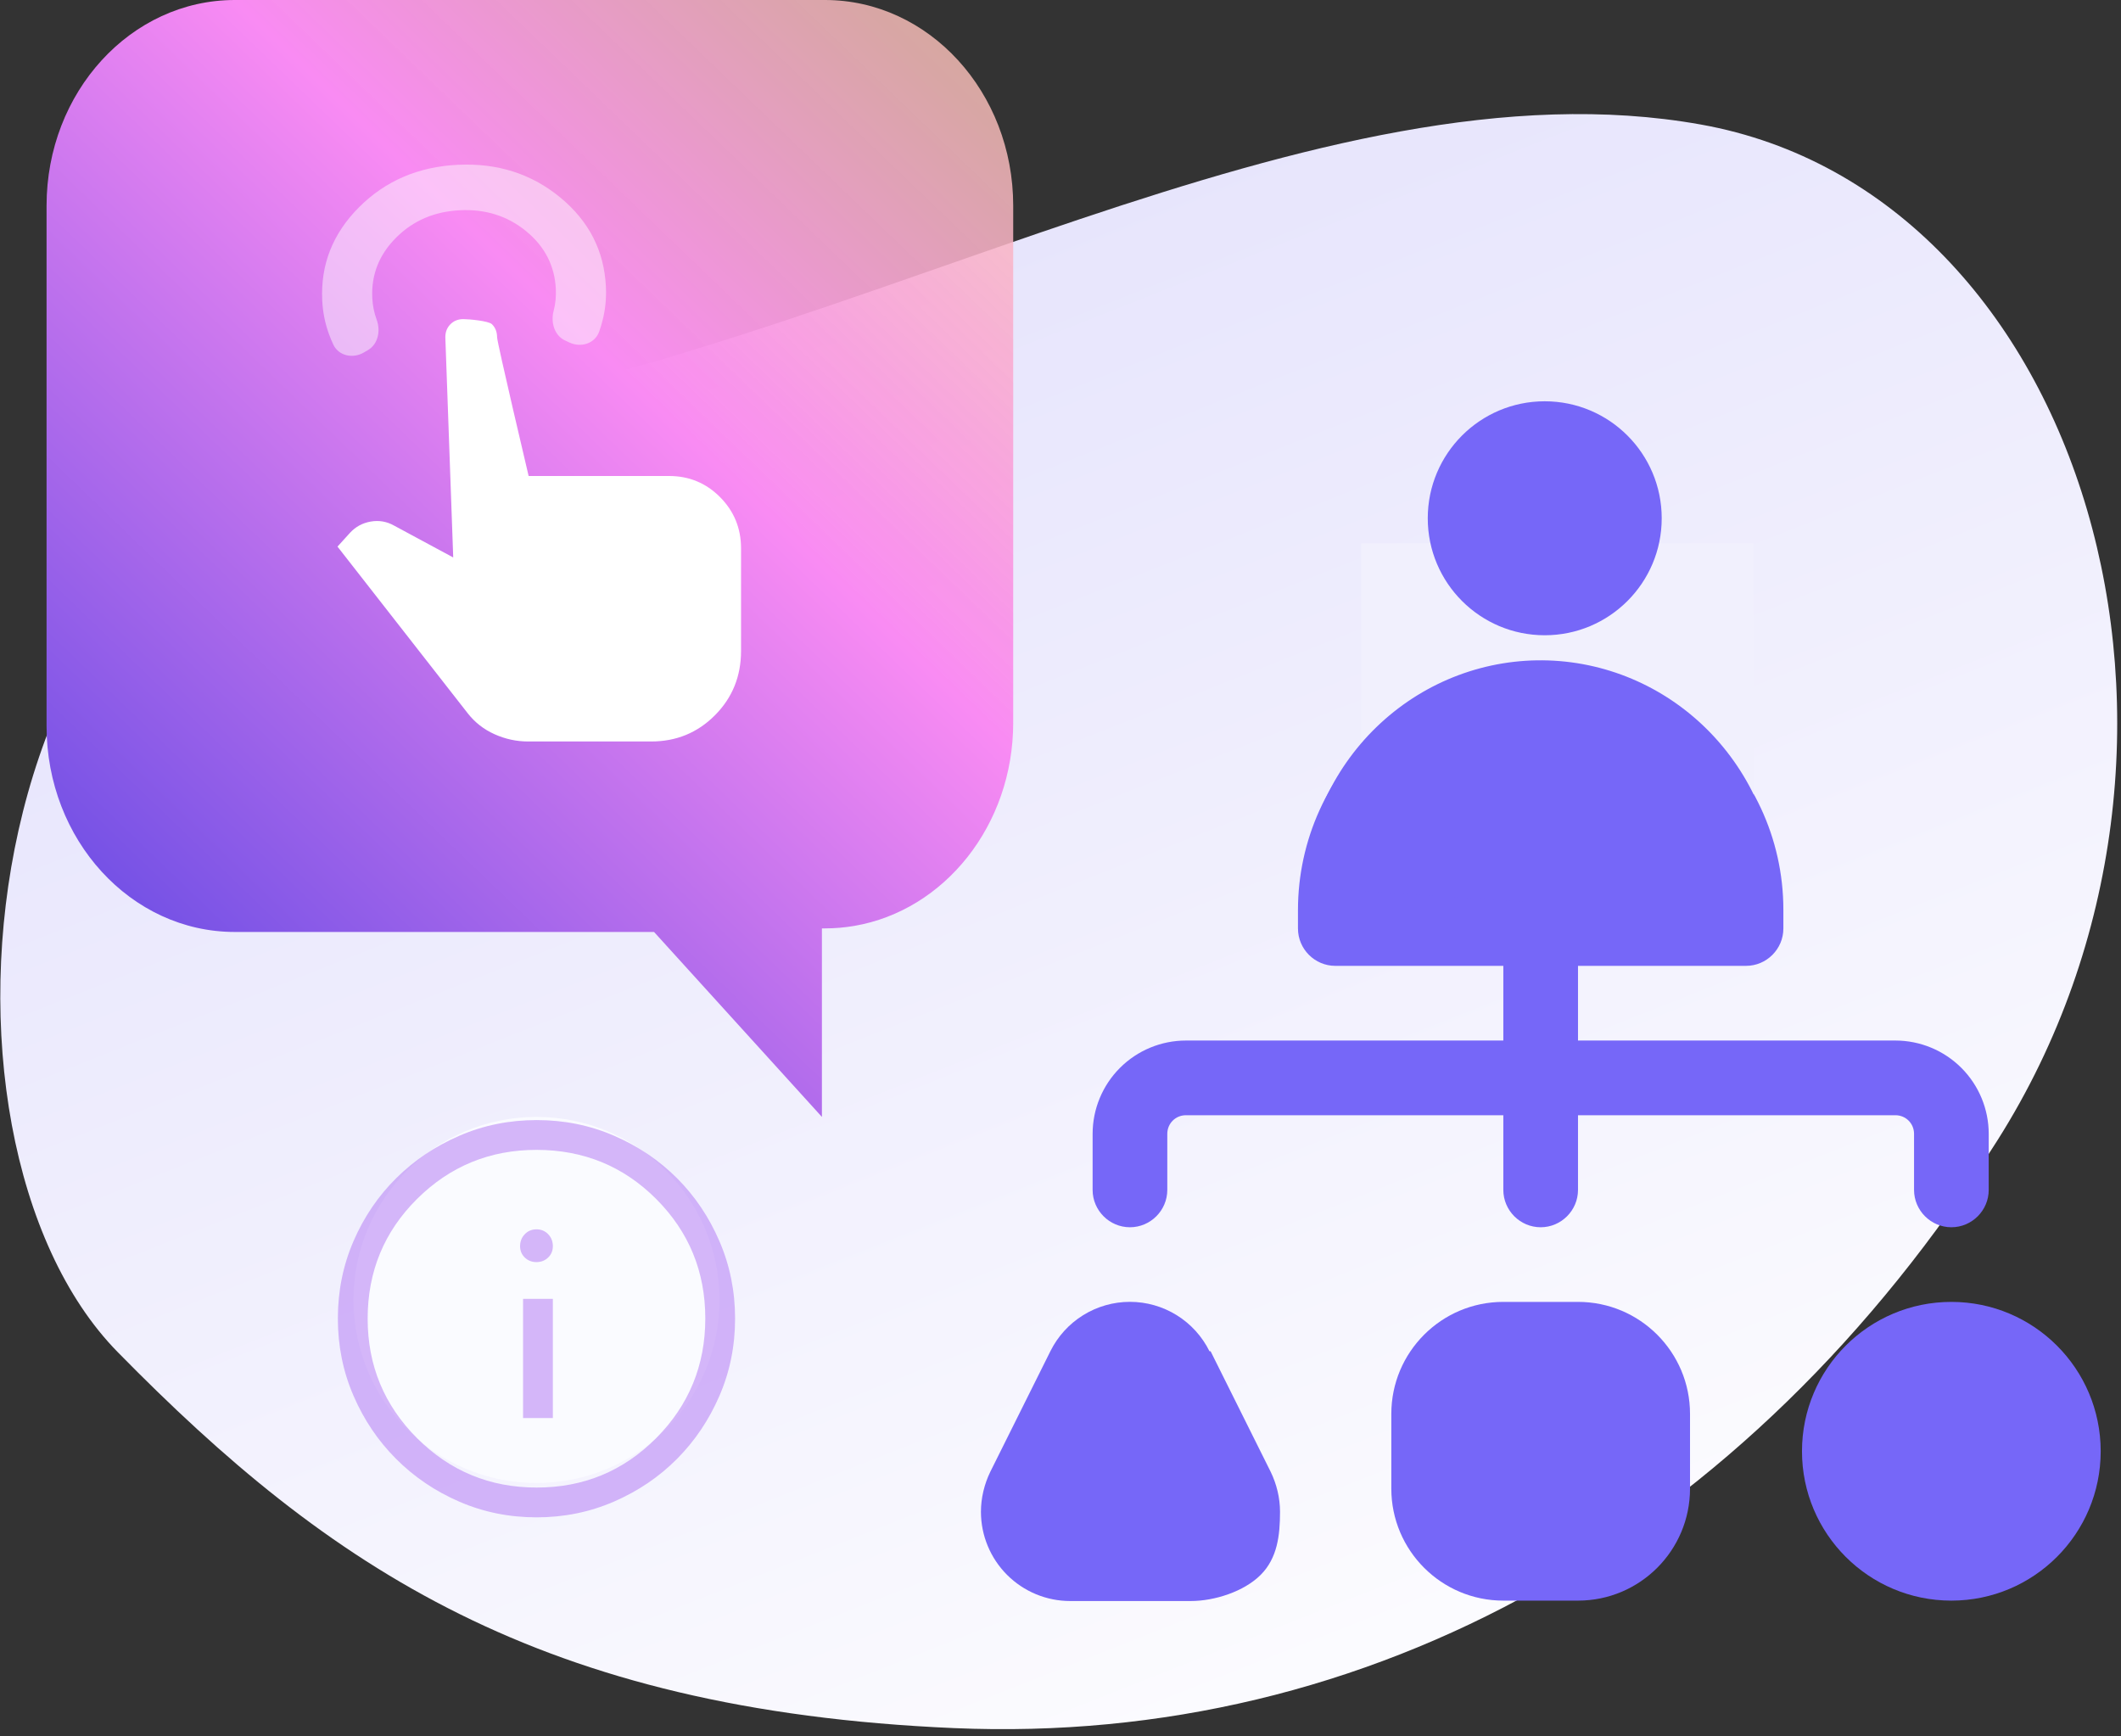 <svg width="226" height="185" viewBox="0 0 226 185" fill="none" xmlns="http://www.w3.org/2000/svg">
<rect x="0" y="0" width="226" height="185" fill="#333333" stroke="none"/>
<path fill-rule="evenodd" clip-rule="evenodd" d="M101.664 184.118C145.821 186.026 186.177 163.615 212.842 121.483C239.507 79.351 222.163 20.602 181.229 13.267C140.294 5.931 91.554 37.058 43.992 44.464C-3.569 51.87 -9.988 121.099 12.532 144.047C35.053 166.994 57.508 182.21 101.664 184.118Z" fill="url(#paint0_linear_2002_1892)"/>
<path fill-rule="evenodd" clip-rule="evenodd" d="M107.961 33.415V21.921C107.961 9.814 98.98 0 87.902 0H25.02C13.942 0 4.961 9.814 4.961 21.921V77.373C4.961 89.479 13.942 99.294 25.02 99.294H69.691L87.578 119V98.913H87.902C88.965 98.913 90.008 98.822 91.026 98.648C100.621 97.009 107.961 87.937 107.961 76.992V45.898" fill="url(#paint1_linear_2002_1892)"/>
<path opacity="0.47" d="M35.042 35.568C35.182 35.956 35.339 36.335 35.512 36.705C36.085 37.926 37.605 38.238 38.768 37.556L39.213 37.295C40.29 36.663 40.57 35.24 40.138 34.069C39.864 33.327 39.708 32.553 39.669 31.746C39.549 29.272 40.396 27.129 42.21 25.316C44.023 23.503 46.293 22.531 49.019 22.399C51.745 22.267 54.098 23.016 56.078 24.645C58.058 26.275 59.107 28.326 59.227 30.8C59.266 31.607 59.185 32.393 58.984 33.157C58.668 34.365 59.084 35.754 60.217 36.279L60.684 36.496C61.908 37.063 63.391 36.606 63.843 35.335C63.98 34.95 64.099 34.558 64.201 34.158C64.501 32.985 64.621 31.78 64.561 30.543C64.376 26.724 62.753 23.554 59.69 21.034C56.628 18.513 52.993 17.355 48.785 17.558C44.577 17.762 41.071 19.266 38.266 22.07C35.461 24.874 34.15 28.185 34.335 32.004C34.395 33.241 34.63 34.429 35.042 35.568Z" fill="white"/>
<path d="M56.279 79C55.044 79 53.851 78.743 52.701 78.229C51.551 77.714 50.592 76.964 49.826 75.979L35.961 58.236L37.303 56.757C37.899 56.114 38.634 55.718 39.507 55.568C40.38 55.418 41.2 55.557 41.967 55.986L48.292 59.393L47.452 35.929C47.452 35.371 47.633 34.911 47.995 34.546C48.357 34.182 48.815 34 49.369 34C49.922 34 52.061 34.182 52.423 34.546C52.785 34.911 52.966 35.371 52.966 35.929C52.966 36.486 56.327 50.714 56.327 50.714H71.294C73.424 50.714 75.234 51.464 76.725 52.964C78.216 54.464 78.961 56.286 78.961 58.429V69.357C78.961 72.057 78.034 74.339 76.182 76.204C74.329 78.068 72.061 79 69.377 79H56.279Z" fill="white"/>
<circle cx="57.164" cy="138.5" r="19.5" fill="#FAFBFF"/>
<path opacity="0.54" d="M55.735 151.081H58.909V138.383H55.735V151.081ZM57.162 134.468C57.657 134.468 58.071 134.305 58.407 133.981C58.742 133.656 58.909 133.254 58.909 132.775C58.909 132.265 58.742 131.838 58.408 131.493C58.073 131.148 57.659 130.976 57.164 130.976C56.67 130.976 56.255 131.148 55.92 131.493C55.585 131.838 55.417 132.265 55.417 132.775C55.417 133.254 55.584 133.656 55.919 133.981C56.253 134.305 56.668 134.468 57.162 134.468ZM57.178 161.662C54.259 161.662 51.517 161.107 48.95 159.996C46.383 158.885 44.139 157.368 42.217 155.446C40.294 153.523 38.778 151.278 37.667 148.708C36.556 146.139 36 143.394 36 140.473C36 137.551 36.556 134.806 37.667 132.237C38.778 129.668 40.294 127.431 42.217 125.526C44.139 123.621 46.385 122.114 48.954 121.003C51.523 119.891 54.268 119.336 57.19 119.336C60.111 119.336 62.856 119.891 65.425 121.003C67.995 122.114 70.231 123.621 72.136 125.526C74.041 127.431 75.549 129.671 76.66 132.245C77.771 134.82 78.326 137.567 78.326 140.485C78.326 143.403 77.771 146.146 76.66 148.712C75.549 151.279 74.041 153.52 72.136 155.436C70.231 157.352 67.992 158.868 65.417 159.986C62.842 161.104 60.096 161.662 57.178 161.662ZM57.19 158.488C62.181 158.488 66.422 156.733 69.914 153.224C73.406 149.714 75.152 145.464 75.152 140.473C75.152 135.482 73.409 131.24 69.924 127.748C66.439 124.256 62.185 122.51 57.163 122.51C52.19 122.51 47.948 124.253 44.439 127.738C40.929 131.224 39.175 135.477 39.175 140.499C39.175 145.472 40.929 149.714 44.439 153.224C47.948 156.733 52.199 158.488 57.19 158.488Z" fill="#B37CF5"/>
<path d="M164.161 79.033C170.924 79.033 176.414 73.543 176.414 66.779V61.806C176.414 55.958 171.64 51.184 165.792 51.184H162.49C156.641 51.184 151.867 55.958 151.867 61.806V66.779C151.867 73.543 157.358 79.033 164.121 79.033H164.161ZM128.872 143.962C128.089 142.382 126.882 141.053 125.384 140.124C123.887 139.195 122.16 138.702 120.398 138.702C118.635 138.702 116.908 139.195 115.411 140.124C113.914 141.053 112.706 142.382 111.923 143.962L105.518 156.812C104.882 158.125 104.523 159.597 104.523 161.069C104.523 163.591 105.525 166.009 107.308 167.793C108.191 168.676 109.24 169.376 110.393 169.854C111.547 170.332 112.783 170.578 114.032 170.578H126.882C129.404 170.578 132.544 169.576 134.327 167.793C136.11 166.009 136.391 163.591 136.391 161.069C136.391 159.597 136.033 158.125 135.396 156.812L128.991 143.962H128.872Z" fill="#7667F8"/>
<path d="M168.142 138.707H160.185C153.594 138.707 148.25 144.051 148.25 150.642V158.599C148.25 165.191 153.594 170.535 160.185 170.535H168.142C174.734 170.535 180.078 165.191 180.078 158.599V150.642C180.078 144.051 174.734 138.707 168.142 138.707Z" fill="#7667F8"/>
<path d="M207.922 170.535C216.711 170.535 223.836 163.41 223.836 154.621C223.836 145.832 216.711 138.707 207.922 138.707C199.133 138.707 192.008 145.832 192.008 154.621C192.008 163.41 199.133 170.535 207.922 170.535Z" fill="#7667F8"/>
<path d="M120.4 130.755C122.589 130.755 124.379 128.964 124.379 126.776V120.809C124.379 119.695 125.254 118.819 126.368 118.819H160.185V126.776C160.185 128.964 161.975 130.755 164.164 130.755C166.352 130.755 168.142 128.964 168.142 126.776V118.819H201.959C203.073 118.819 203.948 119.695 203.948 120.809V126.776C203.948 128.964 205.739 130.755 207.927 130.755C210.115 130.755 211.905 128.964 211.905 126.776V120.809C211.905 118.171 210.857 115.641 208.992 113.775C207.127 111.91 204.597 110.862 201.959 110.862H168.142V102.905H186.045C188.233 102.905 190.024 101.115 190.024 98.927V96.938C190.024 89.219 186.602 82.297 181.231 77.562C177.651 83.212 171.365 86.992 164.164 86.992C156.963 86.992 150.716 83.212 147.096 77.562C144.336 79.98 142.124 82.96 140.608 86.301C139.091 89.642 138.306 93.268 138.303 96.938V98.927C138.303 101.115 140.094 102.905 142.282 102.905H160.185V110.862H126.368C123.73 110.862 121.2 111.91 119.335 113.775C117.47 115.641 116.422 118.171 116.422 120.809V126.776C116.422 128.964 118.212 130.755 120.4 130.755Z" fill="#7667F8"/>
<rect x="145.031" y="57.887" width="41.843" height="28.489" fill="#F1F0FD"/>
<path d="M189.528 96.17C189.528 89.468 186.966 83.028 182.385 78.213C177.804 73.397 171.562 70.583 164.979 70.365C158.396 70.147 151.988 72.543 147.109 77.046C142.23 81.548 139.263 87.805 138.835 94.493L164.154 96.17H189.528Z" fill="#7667F8"/>
<circle cx="164.597" cy="55.218" r="12.464" fill="#7667F8"/>
<defs>
<linearGradient id="paint0_linear_2002_1892" x1="84.162" y1="-63.781" x2="184.813" y2="190.968" gradientUnits="userSpaceOnUse">
<stop stop-color="#DBD8FB"/>
<stop offset="1" stop-color="white"/>
</linearGradient>
<linearGradient id="paint1_linear_2002_1892" x1="155.775" y1="-30.557" x2="-35.702" y2="168.466" gradientUnits="userSpaceOnUse">
<stop offset="0.143" stop-color="#F9DA9B" stop-opacity="0.74"/>
<stop offset="0.408" stop-color="#F98BF3"/>
<stop offset="0.762" stop-color="#5242E2"/>
</linearGradient>
</defs>
</svg>
